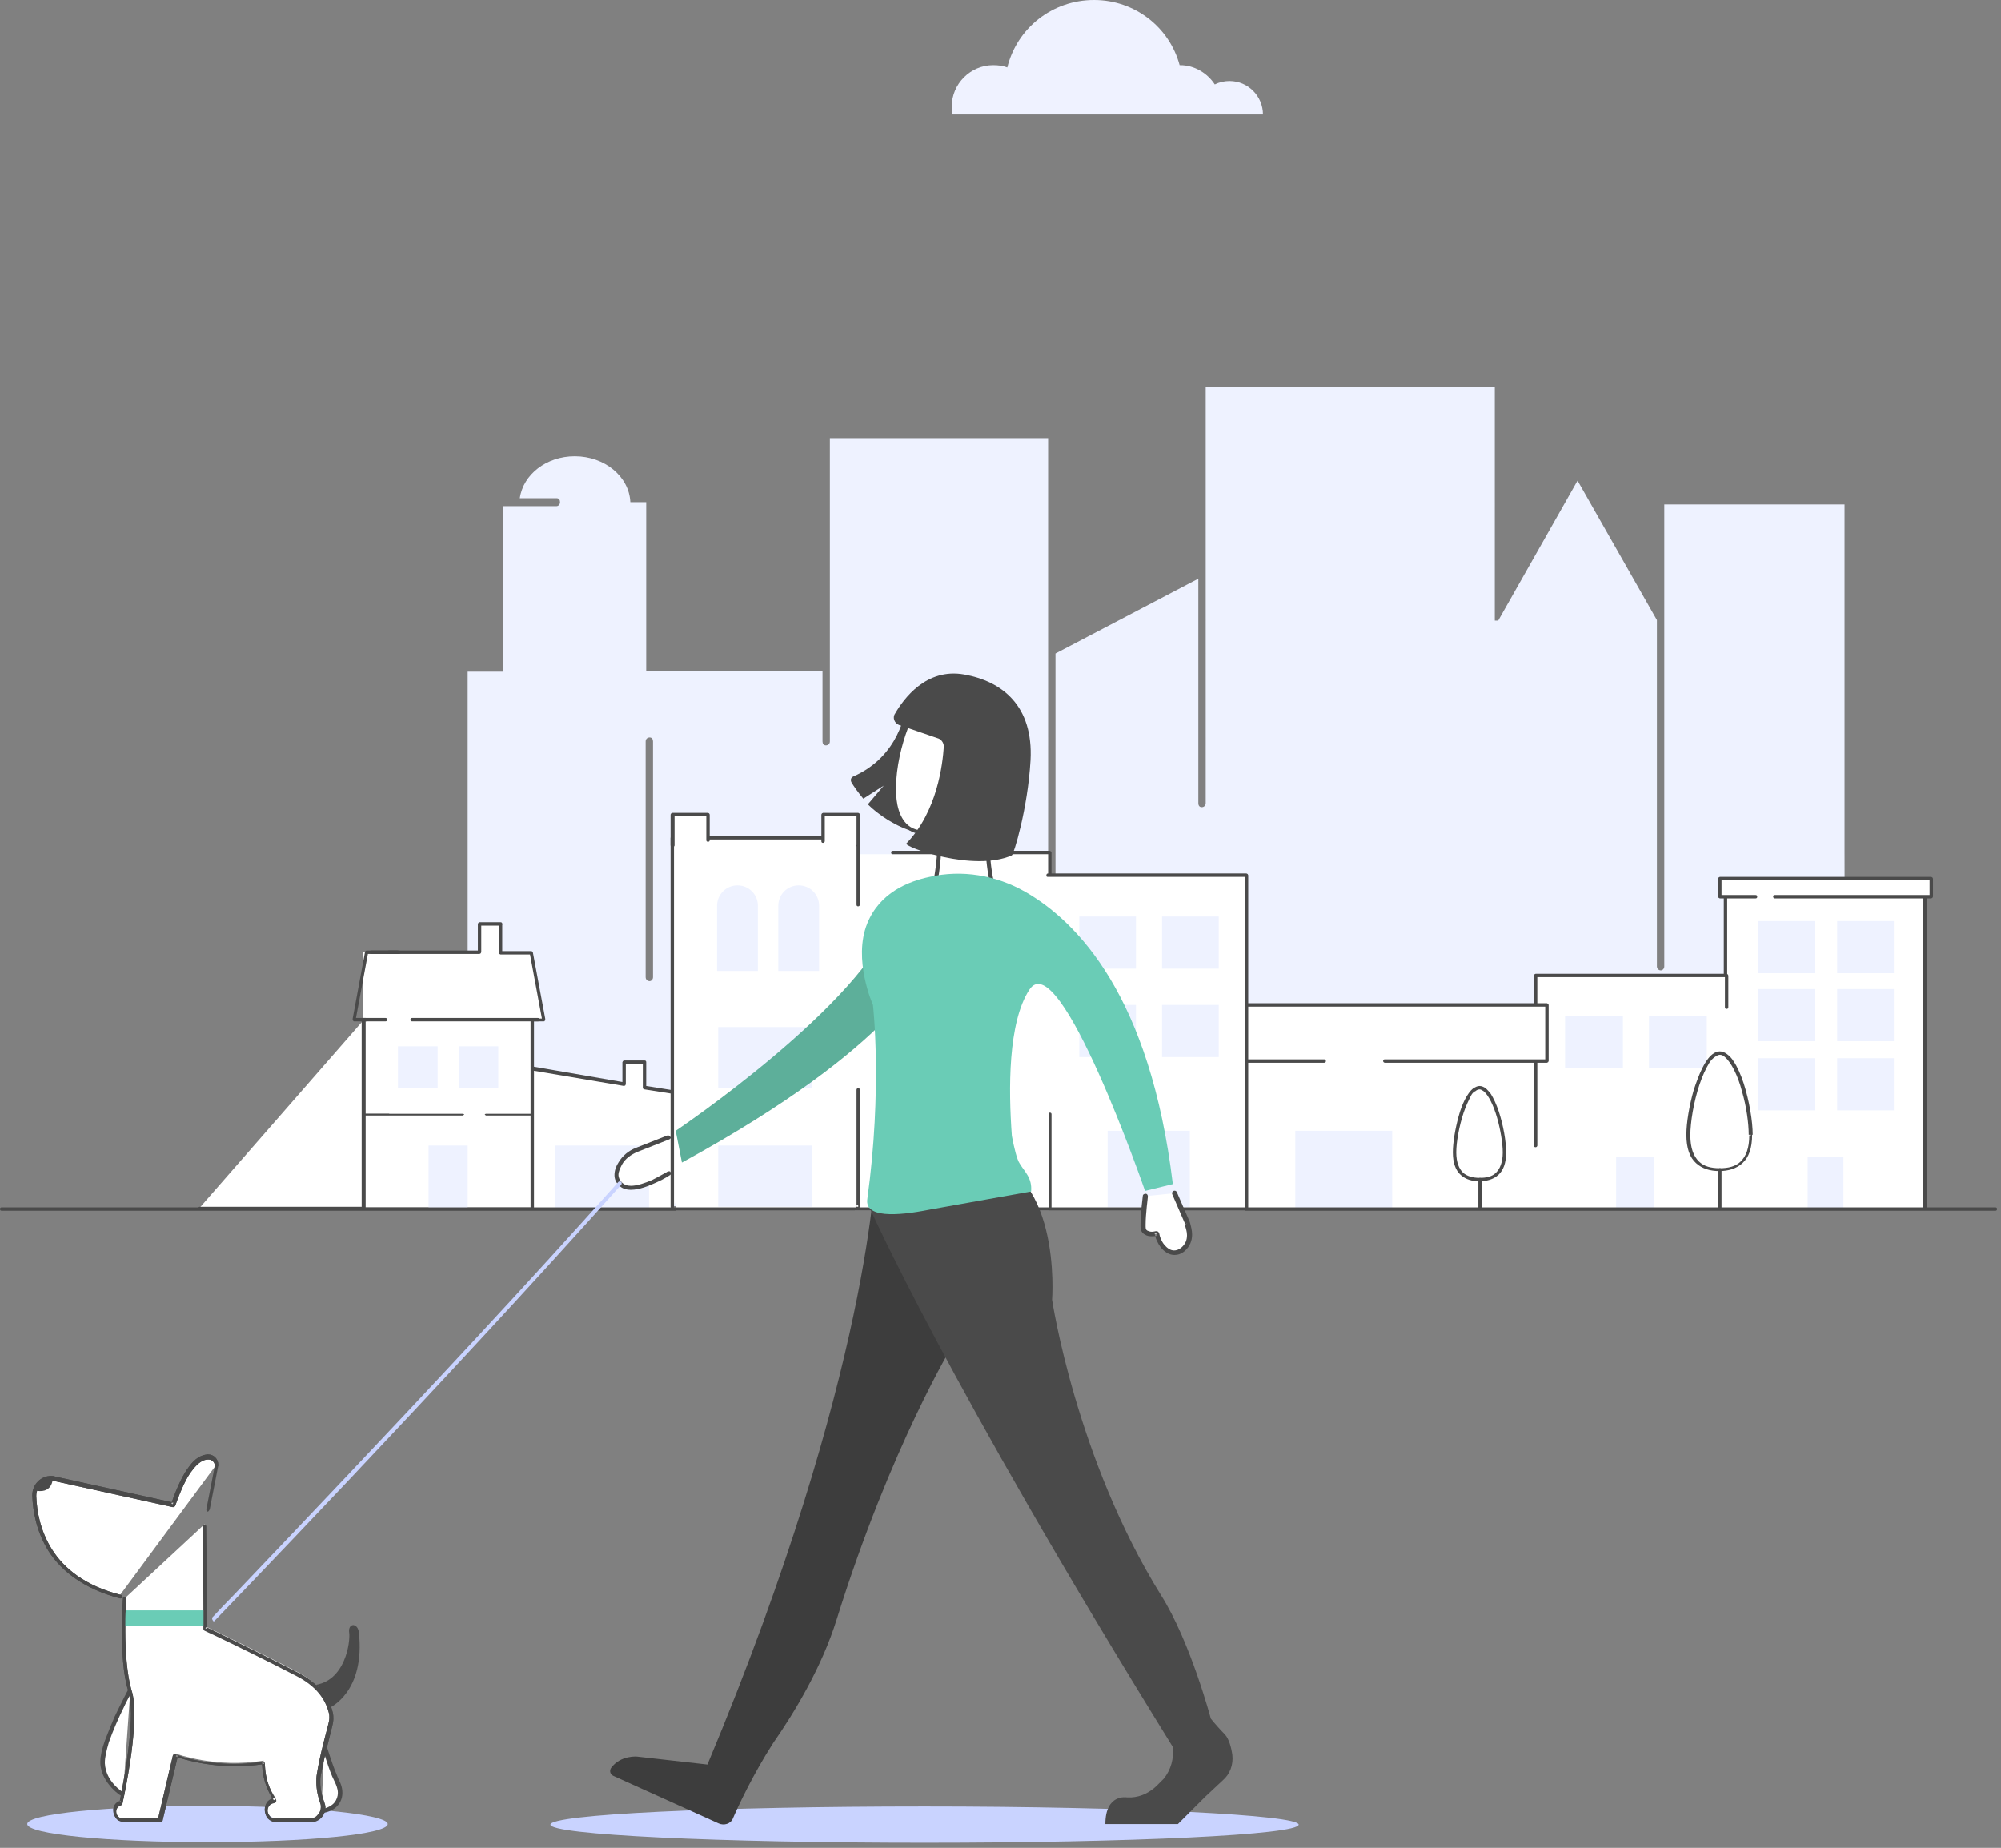 <svg width="353" height="326" xmlns="http://www.w3.org/2000/svg"><rect width="100%" height="100%" fill="#808080" stroke="none"/><g fill="none" fill-rule="evenodd"><path d="M325.4 150.7V89h-31.8v81.5c0 .4-.3.7-.6.7-.4 0-.7-.3-.7-.7v-61.1l-14-24.6-14 24.7h-.6V68.3h-51V141.7c0 .4-.3.7-.7.7-.4 0-.6-.3-.6-.7v-39.6l-25.2 13.2v55.1c0 .4-.3.7-.6.7-.4 0-.7-.3-.7-.7V77.3h-38.5v53.5c0 .4-.3.7-.7.7-.4 0-.6-.3-.6-.7v-12.4H114V88.6h-2.8c-.2-4.5-4.5-8.1-9.8-8.1-5 0-9.1 3.2-9.7 7.4h6.5c.4 0 .6.3.6.7 0 .4-.3.7-.6.7h-9.4v29.2h-6.3v53l6.3.5v40.8h91.5v.5h145.2l-.1-62.6zm-210.2 21.7c0 .4-.3.7-.6.7-.4 0-.7-.3-.7-.7v-41.6c0-.4.3-.7.7-.7.4 0 .6.3.6.7v41.6z" fill="#EEF2FF" fill-rule="nonzero"/><path fill="#FFF" d="M304.4 213.2v-55.5h35.2v55.5"/><path d="M304.7 213.2V158h34.6v55.2c0 .2.1.3.3.3.2 0 .3-.1.3-.3v-55.5l-.1-.2-.2-.1h-35.2l-.2.1-.1.2v55.5c0 .2.1.3.3.3.2 0 .3-.2.3-.3z" fill="#4A4A4A"/><path fill="#FFF" d="M313.1 158.2h27.7V155h-37.4v3.2h6.4"/><path d="M313.1 158.5h27.6l.2-.1.1-.2V155l-.1-.2-.2-.1h-37.3l-.2.1-.1.2v3.2l.1.2.2.1h6.3c.2 0 .3-.1.3-.3 0-.2-.1-.3-.3-.3h-6v-2.6h36.7v2.6h-27.3c-.2 0-.3.1-.3.3 0 .2.2.3.3.3z" fill="#4A4A4A"/><path fill="#EEF2FF" d="M310.1 162.5h10v9.2h-10zM324.1 162.5h10v9.2h-10zM310.1 174.5h10v9.2h-10zM324.1 174.5h10v9.2h-10zM310.1 186.7h10v9.2h-10zM324.1 186.7h10v9.2h-10zM318.9 204.1h6.3v9.2h-6.3z"/><path fill="#FFF" d="M219.7 213.6h-68.9v-62.9h34.4l.2 3.9h34.3zM185.2 196.6v16.6"/><path d="M184.9 196.6v16.6c0 .2.1.3.3.3.2 0 .3-.1.3-.3v-16.6c0-.2-.1-.3-.3-.3-.2 0-.3.1-.3.3" fill="#4A4A4A"/><path fill="#FFF" d="M157.5 150.4h27.7v4.1"/><path d="M157.5 150.7h27.4v3.7c0 .2.1.3.3.3.2 0 .3-.1.3-.3v-4l-.1-.2-.2-.1h-27.7c-.2 0-.3.1-.3.3 0 .2.1.3.3.3z" fill="#4A4A4A"/><path fill="#FFF" d="M185.1 154.8v58.8h-65.9v-59.4M220 179.2h50.9v34.1H220zM305.3 174.5v38.6h-34.4v-38.6"/><path fill="#FFF" d="M270.9 202.1v-30h33.7v5.6"/><path d="M271.2 202.1v-29.7h33.1v5.3c0 .2.1.3.3.3.2 0 .3-.1.3-.3v-5.6l-.1-.2-.2-.1h-33.7l-.2.1-.1.2v30c0 .2.1.3.3.3.2 0 .3-.2.3-.3z" fill="#4A4A4A"/><path fill="#EEF2FF" d="M276.1 179.2h10.2v9.2h-10.2zM290.9 179.2h10.2v9.2h-10.2z"/><path d="M308.9 200.3c0 4.7-2.5 6.1-5.5 6.1s-5.5-1.4-5.5-6.1c0-4.7 2.5-14.4 5.5-14.4s5.5 9.7 5.5 14.4z" fill="#FFF"/><path d="M308.9 200.3h-.3c0 2.3-.6 3.7-1.5 4.6-.9.9-2.2 1.2-3.7 1.2s-2.8-.3-3.7-1.2c-.9-.9-1.5-2.3-1.5-4.6s.6-5.9 1.6-8.9c.5-1.5 1.1-2.8 1.7-3.8.3-.5.6-.8 1-1.1.3-.2.6-.4.9-.4.3 0 .6.1.9.4 1.1.9 2.3 3.3 3 6 .8 2.7 1.2 5.7 1.2 7.7h.7c0-2.4-.6-6-1.6-9.1-.5-1.5-1.1-2.9-1.8-3.9-.3-.5-.7-.9-1.1-1.2-.4-.3-.8-.5-1.3-.5s-.9.2-1.3.5c-1.4 1.1-2.4 3.6-3.3 6.3-.8 2.8-1.3 5.8-1.3 7.9 0 2.4.6 4 1.7 5s2.5 1.4 4.1 1.4c1.6 0 3-.4 4.1-1.4 1.1-1 1.7-2.6 1.7-5h-.2v.1z" fill="#4A4A4A"/><path fill="#FFF" d="M244.3 187.2h28.6V177.3h-55.3v9.9h16"/><path d="M244.3 187.5h28.6l.2-.1.1-.2V177.3l-.1-.2-.2-.1h-55.3l-.2.1-.1.2v9.9l.1.2.2.1h16c.2 0 .3-.1.3-.3 0-.2-.1-.3-.3-.3h-15.7v-9.3h54.7v9.3h-28.3c-.2 0-.3.1-.3.3 0 .2.2.3.3.3z" fill="#4A4A4A"/><path fill="#FFF" d="M184.8 154.4h35.1v58.8"/><path d="M184.8 154.7h34.8v58.4c0 .2.1.3.3.3.2 0 .3-.1.3-.3v-58.7l-.1-.2-.2-.1h-35c-.2 0-.3.1-.3.3-.1.2.1.3.2.3z" fill="#4A4A4A"/><path fill="#EEF2FF" d="M228.5 199.5h17.1v13.8h-17.1zM195.4 199.5h14.5V213h-14.5zM285.1 204.1h6.7v9.3h-6.7zM190.4 177.3h10v9.2h-10zM205 177.3h10v9.2h-10z"/><path d="M265.4 203.3c0 3.7-2 4.8-4.4 4.8-2.4 0-4.4-1.1-4.4-4.8 0-3.7 2-11.4 4.4-11.4 2.4 0 4.4 7.7 4.4 11.4z" fill="#FFF"/><path d="M265.4 203.3h-.3c0 1.8-.5 2.9-1.2 3.6-.7.7-1.7.9-2.9.9s-2.2-.3-2.9-.9c-.7-.7-1.2-1.8-1.2-3.6s.5-4.6 1.3-7c.4-1.2.9-2.2 1.3-3 .2-.4.5-.7.8-.8.2-.2.5-.3.7-.3.2 0 .4.1.7.3.9.7 1.8 2.6 2.4 4.7.6 2.1 1 4.5 1 6.1h.6c0-1.9-.5-4.8-1.3-7.2-.4-1.2-.9-2.3-1.4-3.1-.3-.4-.6-.7-.9-1-.3-.2-.7-.4-1.1-.4-.4 0-.7.2-1.1.4-1.1.9-2 2.8-2.6 5-.6 2.2-1 4.6-1 6.3 0 1.9.5 3.2 1.4 4 .9.8 2 1.1 3.3 1.1 1.2 0 2.4-.3 3.3-1.1.9-.8 1.4-2.1 1.4-4h-.3z" fill="#4A4A4A"/><path fill="#FFF" d="M64.2 179.9v33.2h-29"/><path d="M64 179.9v33H35.2c-.1 0-.2.1-.2.2s.1.2.2.2h28.9l.1-.1.1-.1v-33.2c0-.1-.1-.2-.2-.2s-.1.1-.1.2z" fill="#4A4A4A"/><path fill="#FFF" d="M110 187.3h3.7v4.9H110zM84.5 163h3.7v5.2h-3.7z"/><path fill="#FFF" d="M94 213H64v-45h29.7l2.2 11.9H94z"/><path fill="#FFF" d="M118.7 213.3H94v-25l24.7 4.3z"/><path d="M93.8 180.2h2.1c.1 0 .2 0 .2-.1l.1-.3L94 168c0-.1-.2-.2-.3-.2h-5.1v-4.7c0-.2-.1-.3-.3-.3-.2 0-.3.1-.3.3v5l.1.2.2.1h5.2l2.1 11.3h-1.7c-.2 0-.3.1-.3.3-.1.1.1.2.2.2zM64.5 179.6h-1.7l2.1-11.3h5.2c.2 0 .3-.1.3-.3 0-.2-.1-.3-.3-.3h-5.4c-.1 0-.3.1-.3.2l-2.2 11.9.1.3c.1.1.1.1.2.1h2.1c.2 0 .3-.1.3-.3-.1-.2-.2-.3-.4-.3zM118.4 180.7v11.6l-4.4-.7v-4.2c0-.2-.1-.3-.3-.3h-3.6l-.2.1-.1.2v3.5l-15.6-2.7c-.2 0-.3.1-.4.3 0 .2.1.3.3.4l16 2.7.2-.1.1-.2v-3.5h3v4.1c0 .1.1.3.3.3l5.1.8.2-.1.1-.2v-11.9c0-.2-.1-.3-.3-.3-.3-.1-.4 0-.4.2zM151.3 213.2h.1l.2-.1.1-.2v-20.6c0-.2-.1-.3-.3-.3-.2 0-.3.1-.3.3v20.6h.3v-.3h-.1c-.2 0-.3.1-.3.3 0 .2.1.3.3.3z" fill="#4A4A4A"/><path d="M63.8 179.9v33.3c0 .2.1.3.3.3.2 0 .3-.1.3-.3v-33.3c0-.2-.1-.3-.3-.3-.2 0-.3.1-.3.3M88.3 162.7h-3.7l-.2.1-.1.2v4.7H65.5c-.2 0-.3.1-.3.3 0 .2.1.3.3.3h19.1l.2-.1.1-.2v-4.7h3.4c.2 0 .3-.1.3-.3 0-.2-.1-.3-.3-.3z" fill="#4A4A4A"/><path d="M64.2 213.1v-33" fill="#FFF"/><path d="M64.5 213.1v-33c0-.2-.1-.3-.3-.3-.2 0-.3.1-.3.3v33c0 .2.1.3.3.3.2 0 .3-.1.3-.3" fill="#4A4A4A"/><path d="M94 180.1v33" fill="#FFF"/><path d="M93.6 180.1v33c0 .2.1.3.3.3.2 0 .3-.1.3-.3v-33c0-.2-.1-.3-.3-.3-.1 0-.3.2-.3.3" fill="#4A4A4A"/><path fill="#EEF2FF" d="M77.2 192v-7.4h-7v7.4M82.5 213.1v-11h-6.9v11M87.9 192v-7.4H81v7.4"/><path d="M85.7 196.6H94" fill="#FFF"/><path fill="#4A4A4A" d="M85.7 196.8H94l.1-.2-.1-.1h-8.3l-.2.1.2.2"/><path d="M64.2 196.6h17.5" fill="#FFF"/><path fill="#4A4A4A" d="M64.2 196.8h17.5l.2-.2-.2-.1H64.2l-.2.1.2.2"/><path fill="#FFF" d="M151.4 159.6v-11.8h-32.7v65.1"/><path d="M151.7 159.6v-11.8l-.1-.2-.2-.1h-32.8l-.2.1-.1.2v65.1c0 .2.1.3.3.3.2 0 .3-.1.3-.3v-64.8h32.2v11.5c0 .2.1.3.3.3.2 0 .3-.2.3-.3z" fill="#4A4A4A"/><path fill="#EEF2FF" d="M126.7 212.9v-10.8h16.6v10.8M126.7 192v-10.8h16.6V192M97.9 213.3v-11.2h16.6v11.2"/><path fill="#FFF" d="M118.7 149.1v-5.4h6.2v4.5"/><path d="M119 149.1V144h5.6v4.2c0 .2.1.3.3.3.2 0 .3-.1.3-.3v-4.5l-.1-.2-.2-.1h-6.3l-.2.1-.1.2v5.4c0 .2.1.3.3.3.3 0 .4-.1.4-.3z" fill="#4A4A4A"/><path fill="#FFF" d="M145.2 148.4v-4.7h6.2v5.4"/><path d="M145.5 148.4V144h5.6v5.1c0 .2.1.3.3.3.2 0 .3-.1.3-.3v-5.4l-.1-.2-.2-.1h-6.2l-.2.1-.1.2v4.7c0 .2.1.3.3.3.2 0 .3-.2.3-.3z" fill="#4A4A4A"/><path d="M133.7 171.3v-11.5c0-2-1.6-3.6-3.6-3.6s-3.6 1.6-3.6 3.6v11.5M144.5 171.3v-11.5c0-2-1.6-3.6-3.6-3.6s-3.6 1.6-3.6 3.6v11.5" fill="#EEF2FF"/><path d="M68.6 168h1.8" fill="#FFF"/><path d="M68.6 168.3h1.8c.2 0 .3-.1.3-.3 0-.2-.1-.3-.3-.3h-1.8c-.2 0-.3.1-.3.3 0 .2.2.3.3.3M72.7 180.2h22.2c.2 0 .3-.1.3-.3 0-.2-.1-.3-.3-.3H72.7c-.2 0-.3.1-.3.3 0 .2.1.3.3.3M63.9 180.2H68c.2 0 .3-.1.3-.3 0-.2-.1-.3-.3-.3h-4.1c-.2 0-.3.1-.3.3 0 .2.1.3.3.3" fill="#4A4A4A"/><path d="M64.2 196.6h4.4" fill="#FFF"/><path fill="#4A4A4A" d="M64.2 196.7h4.4l.2-.1-.2-.1h-4.4l-.2.1.2.1"/><path fill="#EEF2FF" d="M190.4 161.7h10v9.2h-10zM205 161.7h10v9.2h-10z"/><path d="M352 213.3H.3" fill="#FFF"/><path d="M352 213H.3c-.2 0-.3.1-.3.3 0 .2.1.3.3.3H352c.2 0 .3-.1.3-.3 0-.2-.1-.3-.3-.3" fill="#4A4A4A"/><path d="M261.1 208.1v5" fill="#FFF"/><path d="M260.8 208.1v5c0 .2.1.3.3.3.2 0 .3-.1.3-.3v-5c0-.2-.1-.3-.3-.3-.2 0-.3.1-.3.3" fill="#4A4A4A"/><path d="M303.4 206.4v6.8" fill="#FFF"/><path d="M303.1 206.4v6.7c0 .2.1.3.3.3.2 0 .3-.1.3-.3v-6.7c0-.2-.1-.3-.3-.3-.1 0-.3.1-.3.3" fill="#4A4A4A"/><path d="M207.2 210.5l2.3 5.3c.6 1.7.6 3.5-.7 4.6-2.2 1.9-4.3-.8-4.5-2.8 0 0-2.3.6-2.4-1.2-.1-1.8.4-5.4.4-5.4" fill="#FFF"/><path d="M206.8 210.7l2.3 5.3.4-.2-.5.2c.2.7.4 1.3.4 1.9 0 .9-.3 1.6-1 2.2-.5.4-.9.5-1.3.5-.6 0-1.2-.4-1.7-1s-.8-1.4-.9-2c0-.1-.1-.2-.2-.3-.1-.1-.2-.1-.4-.1-.1 0-.4.1-.7.1-.3 0-.6-.1-.8-.2-.2-.1-.3-.3-.3-.7v-.4c0-.9.1-2.1.2-3.1s.2-1.8.2-1.8c0-.2-.1-.5-.4-.5-.2 0-.5.1-.5.4 0 0-.4 3.1-.4 5v.4c0 .7.3 1.2.8 1.4.4.3.9.3 1.3.3.5 0 .9-.1.9-.1l-.1-.4h-.4c.1.8.5 1.7 1.1 2.5.6.7 1.4 1.3 2.4 1.3.6 0 1.2-.2 1.8-.7.9-.8 1.3-1.8 1.3-2.9 0-.7-.2-1.5-.4-2.2l-2.3-5.3c-.1-.2-.3-.3-.6-.2-.2.1-.3.4-.2.6zM159.7 125.2s-.9 8.2-9.2 11.8c-.4.2-.5.6-.3 1 .4.7 1.1 1.7 2.1 2.9l3.6-2.3-2.8 3.3c1.8 1.8 5 4 8.4 4.9l5.5-21.1-7.3-.5z" fill="#4A4A4A"/><path d="M176.8 141.5c-4.3 7-8 7.3-15.4 5.1-8.4-2.6-.2-26.5 2.9-23.4 5.6 5.9 4.9-4.4 10.4-.8 5.6 3.6 6.5 12.1 2.1 19.1z" fill="#FFF"/><path d="M159.5 145.8c-1.2-1.1-1.9-3-2-5.5-.4-6.7 3.1-16.3 5.6-17.5.5-.2 1-.2 1.4.2 1.2 1.2 2.1 1.8 2.9 1.8.8 0 1.5-.8 2.1-1.5 1.1-1.3 2.5-2.9 5.3-1.1 5.6 3.6 6.6 12.4 2.2 19.5-4.5 7.2-8.3 7.4-15.7 5.2-.6-.2-1.2-.6-1.8-1.1zm4.6-22.4c-.2-.2-.4-.2-.7-.1-2.2 1-5.7 10.1-5.3 16.9.1 2.3.9 5.3 3.4 6.1 8.7 2.6 11.6.7 15.1-5 4.3-6.8 3.4-15.3-2-18.7-2.4-1.6-3.5-.3-4.6 1-.7.8-1.5 1.7-2.5 1.7-1 .1-2-.5-3.4-1.9z" fill="#4A4A4A" fill-rule="nonzero"/><path d="M170.1 119c6.7 1.2 12.2 5.5 11.7 15.1-.5 8.7-3 16.7-3.3 16.8-6.7 3-19.1-1.5-18.6-2.1 5.5-5.7 6.4-14.1 6.6-17.1 0-.6-.4-1.2-.9-1.4l-7-2.4c-.8-.3-1.2-1.3-.7-2 1.5-2.6 5.5-8.1 12.2-6.9z" fill="#4A4A4A"/><path d="M164.1 158c-.2-.1-.2-.3-.1-.5.6-1.1 1-3.4 1.3-6.7 0-.4 0-.6.4-.6.1 0 .3 0 .3.4v.2c-.1 1.3-.4 5.1-1.3 6.9-.3.3-.5.3-.6.3zM175.8 157.7c.2-.1.2-.3.1-.5-.6-1.1-1-3.4-1.3-6.7 0-.4 0-.6-.4-.6-.1 0-.3 0-.3.4v.2c.1 1.3.4 5.1 1.3 6.9.3.3.4.4.6.3z" fill="#4A4A4A"/><path d="M120.3 205.1c38.5-21 43.1-34.8 43.1-34.8l-5.6-9c-5.4 15.9-38.6 38.2-38.6 38.2" fill="#5DAF9A"/><path d="M229.1 321.9c0 1.8-29.5 3.2-66 3.2-36.4 0-66-1.4-66-3.2 0-1.8 29.5-3.2 66-3.2 36.4 0 66 1.5 66 3.2z" fill="#C9D3FF"/><path d="M181.9 212.2c-3.3-15.5-27.4-7.3-27.4-7.3s-.6 36.9-29.7 106.4l-12.4-1.4s-2.9-.3-4.6 2c-.3.5-.2 1.1.4 1.4l18.6 8.4c.9.4 2.1.1 2.5-.9.9-2.1 3.5-7.7 7.1-13.3 3.7-5.3 8.6-13.4 11.2-21.8 9.6-30.7 20.7-48.8 20.7-48.8 2.8-1 17.8-4.9 13.6-24.7z" fill="#3D3D3D"/><path d="M217.4 309.6c-.2-1.4-.6-2.8-1.3-3.6-.7-.7-1.7-1.8-2.5-2.8 0 0-3.6-13.6-8.8-21.8-15-24.1-19.2-52.1-19.2-52.1s1.9-24.3-14.2-25.5c-18.5-1.3-18.1 9-18.1 9s13.5 30.7 53.6 95.4c.2 2-.3 4-1.6 5.6l-1.2 1.2c-1.2 1.2-2.8 2-4.5 2.1h-.8s-3.8-.7-3.8 4.7h12.8l4.8-4.8 3.1-2.9c1.3-1.1 1.9-2.8 1.7-4.5z" fill="#4A4A4A"/><path d="M180.8 157.3c-5.1-2.9-11.1-3.9-16.8-2.6-3.8.8-8.8 2.8-11 8.2-2.6 6.4 1 14.4 1 14.4s1.7 14.8-1 34.3c-.4 3.2 5 3 11 1.8l17.9-3.2c.2-2.4-1.1-3.4-2-4.9-.5-.7-1-2.8-1.4-4.9-.6-8.2-.7-20 3.1-25.8 5.3-8.1 20.4 35.5 20.4 35.5l4.9-1.2c-4-33.1-16.8-46.3-26.1-51.6z" fill="#6ACCB6"/><path d="M117.9 200.7l-5.6 2.2c-1.2.5-2.2 1.3-2.9 2.4-.7 1.1-1.1 2.5 0 3.6 2.1 2.2 8.5-1.9 8.5-1.9" fill="#FFF"/><path d="M117.8 200.3l-5.6 2.2c-1.3.5-2.4 1.4-3.1 2.6-.4.6-.7 1.4-.7 2.2 0 .6.2 1.3.8 1.8.5.6 1.3.8 2.1.8 1.5 0 3.2-.7 4.5-1.3 1.4-.6 2.4-1.3 2.4-1.3.2-.1.2-.3.1-.5s-.3-.2-.5-.1c0 0-.1 0-.2.1-.4.2-1.4.8-2.6 1.4-1.2.5-2.6 1-3.7 1-.7 0-1.2-.2-1.6-.6-.4-.4-.6-.9-.6-1.3 0-.6.3-1.2.6-1.8.6-1.1 1.6-1.8 2.8-2.3l5.6-2.2c.2-.1.3-.3.2-.4-.2-.2-.3-.3-.5-.3z" fill="#4A4A4A"/><path d="M68.4 321.8c0 1.8-14.2 3.2-31.8 3.2s-31.8-1.4-31.8-3.2c0-1.8 14.2-3.2 31.8-3.2s31.8 1.5 31.8 3.2z" fill="#C9D3FF"/><path d="M58.1 301.3s6.4-2.7 5.2-13.4c-.2-1.2-1-1.2-1-1.2s-.9 0-.7 1.4c.2 1.4-.6 8.6-6.3 9.2" fill="#4A4A4A"/><path d="M57.2 308.1c1.8 5.6 2.2 5.8 2.6 7 .5 1.2.5 3.9-3.1 4.4" fill="#FFF"/><path d="M56.8 308.2c.9 2.8 1.4 4.3 1.8 5.2.4.9.6 1.2.8 1.8.1.3.2.7.2 1.1 0 .6-.2 1.2-.6 1.7-.4.5-1.2 1-2.4 1.2-.2 0-.3.2-.3.4s.2.3.4.3c1.4-.2 2.3-.7 2.9-1.4.6-.7.8-1.5.8-2.2 0-.5-.1-1-.2-1.3-.2-.7-.5-1-.8-1.9-.4-.9-.9-2.3-1.8-5.1-.1-.2-.2-.3-.4-.2-.3 0-.4.2-.4.4z" fill="#4A4A4A"/><path d="M23 298.1s-5.1 9.4-4.9 13c.2 3.6 3.6 5.5 3.6 5.5" fill="#FFF"/><path d="M22.7 297.9s-1.2 2.3-2.5 5c-.6 1.4-1.2 2.9-1.7 4.2-.5 1.4-.8 2.7-.8 3.7v.3c.1 1.9 1.1 3.3 2 4.3.9 1 1.8 1.5 1.8 1.5.2.1.4 0 .5-.1.1-.2 0-.4-.1-.5-.2-.1-1-.6-1.8-1.5s-1.5-2.1-1.6-3.7v-.2c0-.9.3-2.1.7-3.5.7-2 1.7-4.3 2.6-6.1.4-.9.8-1.6 1.1-2.2.3-.5.4-.9.4-.9.1-.2 0-.4-.1-.5-.2 0-.4.1-.5.2z" fill="#4A4A4A"/><path d="M38.1 258.5c.1-.9-.6-1.7-1.5-1.7-2 .1-4 2.3-6.2 8.5l-20.9-4.6c-1.9-.4-3.6 1.1-3.6 3.1.1 5.3 2.3 14.4 15.2 17.7" fill="#FFF"/><path d="M38.5 258.6v-.2c0-1-.8-1.8-1.8-1.8h-.1c-1.1.1-2.2.7-3.2 2.1-1.1 1.4-2.1 3.5-3.2 6.6l.3.1.1-.3-20.9-4.6c-.2-.1-.5-.1-.7-.1-1.8 0-3.3 1.5-3.3 3.4v.1c.1 2.7.7 6.3 2.9 9.8 2.2 3.4 6.1 6.6 12.6 8.3.2 0 .4-.1.4-.2 0-.2-.1-.4-.2-.4-6.4-1.6-10.1-4.7-12.2-8-2.1-3.3-2.7-6.8-2.8-9.4v-.1c0-.8.3-1.4.8-1.9s1.1-.8 1.8-.8c.2 0 .4 0 .6.1l20.9 4.6c.2 0 .3-.1.4-.2 1.1-3.1 2.1-5.2 3.1-6.4 1-1.3 1.9-1.8 2.7-1.8h.1c.6 0 1.1.5 1.1 1.1v.1c0 .2.1.4.3.4.1-.2.2-.3.3-.5z" fill="#4A4A4A"/><path d="M22.1 281.9s-.7 10.9.9 16.2c1.6 5.2-1.6 19.8-1.6 19.8-1.6.4-1.3 2.9.4 2.9h6.6l2.7-11.4s7 2.6 15.4 1.2l.1 1.2c.2 1.9.9 3.8 2 5.4-2.2.3-2 3.6.2 3.6h6c1.6 0 2.7-1.6 2.1-3.1-.5-1.4-.9-3.2-.6-5 .6-3.2 1.6-7 2-8.6.2-.7.2-1.5.1-2.3-.4-1.7-1.6-4.5-5.7-6.7-6.1-3.2-16.5-8.2-16.5-8.2v-4.1l-.1-13.9" fill="#FFF"/><path d="M21.7 281.9s-.2 2.5-.2 5.7c0 3.5.2 7.8 1.1 10.6.3 1 .5 2.4.5 4.1 0 3.2-.5 7.1-1 10.2-.3 1.5-.5 2.9-.7 3.9l-.3 1.5.3.1-.1-.3c-.9.2-1.4 1-1.3 1.8 0 .5.2.9.5 1.3s.8.6 1.3.6h6.6c.2 0 .3-.1.3-.3l2.7-11.4-.3-.1-.1.3s4.5 1.7 10.5 1.7c1.6 0 3.3-.1 5.1-.4l-.1-.3h-.3l.1 1.2c.2 2 .9 3.9 2 5.5l.3-.2v-.3c-.6.1-1.1.4-1.4.7-.3.4-.5.9-.5 1.4 0 .5.2 1.1.5 1.5.4.4.9.7 1.6.7h6c1.5 0 2.6-1.2 2.6-2.6 0-.3-.1-.6-.2-.9-.4-1-.7-2.3-.7-3.5 0-.4 0-.9.1-1.3.6-3.2 1.6-7 2-8.6.1-.4.2-.9.2-1.3s0-.7-.1-1.1c-.4-1.8-1.7-4.7-5.9-6.9-6.2-3.2-16.5-8.2-16.5-8.2l-.1.3h.3v-4.1l-.1-13.9c0-.2-.2-.3-.3-.3-.2 0-.3.2-.3.3l.1 13.9v4.1c0 .1.1.3.2.3 0 0 .6.3 1.7.8 3.2 1.5 10.1 4.9 14.7 7.3 4 2.1 5.1 4.8 5.5 6.4.1.3.1.6.1.9 0 .4-.1.8-.2 1.2-.4 1.6-1.5 5.5-2 8.7-.1.5-.1 1-.1 1.4 0 1.4.3 2.7.7 3.8.1.2.1.5.1.7 0 .5-.2 1-.6 1.4-.3.4-.8.6-1.4.6h-6c-.5 0-.8-.2-1-.4-.2-.3-.4-.6-.4-1 0-.3.1-.7.3-.9.2-.3.5-.4.9-.5.1 0 .2-.1.3-.2.1-.1 0-.2 0-.3-1.1-1.6-1.7-3.4-1.9-5.2l-.1-1.2c0-.1-.1-.2-.1-.2-.1-.1-.2-.1-.3-.1-1.7.3-3.4.4-5 .4-3 0-5.5-.4-7.4-.8-.9-.2-1.6-.4-2.1-.6-.2-.1-.4-.1-.6-.2-.1 0-.2-.1-.2-.1h-.3c-.1 0-.1.1-.2.2l-2.6 11.1h-6.3c-.4 0-.6-.1-.8-.4-.2-.2-.3-.5-.3-.8 0-.5.3-.9.8-1.1l-.1-.3.1.3c.1 0 .2-.1.3-.3 0 0 2.1-9.2 2.1-15.7 0-1.7-.1-3.1-.5-4.3-.8-2.7-1.1-7-1.1-10.4 0-1.6 0-3 .1-4 0-1 .1-1.6.1-1.6 0-.2-.1-.4-.3-.4-.1-.2-.3-.1-.3.1z" fill="#4A4A4A"/><path fill="#6ACCB6" d="M22 284.1h14.2v2.8H22z"/><path d="M37 266.3l1.5-7.7v-.2c0-1-.8-1.8-1.8-1.8h-.1c-1.1.1-2.2.7-3.2 2.1-1.1 1.4-2.1 3.5-3.2 6.6l.3.1.1-.3-20.9-4.6c-.2-.1-.5-.1-.7-.1-1.8 0-3.3 1.5-3.3 3.4v.1c.1 2.7.7 6.3 2.9 9.8 2.2 3.4 6.1 6.6 12.6 8.3.2 0 .4-.1.4-.2 0-.2-.1-.4-.2-.4-6.4-1.6-10.1-4.7-12.2-8-2.1-3.3-2.7-6.8-2.8-9.4v-.1c0-.8.3-1.4.8-1.9s1.1-.8 1.8-.8c.2 0 .4 0 .6.1l20.9 4.6c.2 0 .3-.1.4-.2 1.1-3.1 2.1-5.2 3.1-6.4 1-1.3 1.9-1.8 2.7-1.8h.1c.6 0 1.1.5 1.1 1.1v.1h.3l-.3-.1-1.5 7.7c0 .2.1.4.3.4.1-.1.2-.2.3-.4zM21.7 281.9s-.2 2.5-.2 5.7c0 3.5.2 7.8 1.1 10.6.3 1 .5 2.4.5 4.1 0 3.2-.5 7.1-1 10.2-.3 1.5-.5 2.9-.7 3.9l-.3 1.5.3.1-.1-.3c-.9.2-1.4 1-1.3 1.8 0 .5.2.9.5 1.3s.8.6 1.3.6h6.6c.2 0 .3-.1.3-.3l2.7-11.4-.3-.1-.1.3s4.5 1.7 10.5 1.7c1.6 0 3.3-.1 5.1-.4l-.1-.3h-.3l.1 1.3c.2 2 .9 3.8 2 5.5l.3-.2v-.3c-.6.1-1.1.4-1.4.7-.3.4-.5.9-.5 1.4 0 .5.2 1.1.5 1.5.4.4.9.7 1.6.7h6c1.5 0 2.6-1.2 2.6-2.6 0-.3-.1-.6-.2-.9-.4-1-.7-2.3-.7-3.5 0-.4 0-.9.1-1.3.6-3.2 1.6-7 2-8.6.1-.4.2-.9.2-1.3s0-.7-.1-1.1c-.4-1.8-1.7-4.7-5.9-6.9-6.2-3.2-16.5-8.2-16.5-8.2l-.1.3h.3v-4.1l-.1-9.9c0-.2-.2-.3-.3-.3-.2 0-.3.2-.3.3l.1 9.9v4.1c0 .1.1.3.2.3 0 0 .6.3 1.7.8 3.2 1.5 10.1 4.9 14.7 7.3 4 2.1 5.1 4.8 5.5 6.4.1.3.1.6.1.9 0 .4-.1.8-.2 1.2-.4 1.6-1.5 5.5-2 8.7-.1.5-.1 1-.1 1.4 0 1.4.3 2.7.7 3.8.1.2.1.5.1.7 0 .5-.2 1-.6 1.4-.3.4-.8.6-1.4.6h-6c-.5 0-.8-.2-1-.4-.2-.3-.4-.6-.4-1 0-.3.1-.7.3-.9.2-.3.5-.4.9-.5.1 0 .2-.1.3-.2v-.3c-1-1.5-1.7-3.3-1.9-5.2l-.1-1.3c0-.1-.1-.2-.1-.2-.1-.1-.2-.1-.3-.1-1.7.3-3.4.4-5 .4-3 0-5.5-.4-7.4-.8-.9-.2-1.6-.4-2.1-.6-.2-.1-.4-.1-.6-.2-.1 0-.2-.1-.2-.1h-.3c-.1 0-.1.1-.2.2l-2.6 11.1h-6.3c-.4 0-.6-.1-.8-.4-.2-.2-.3-.5-.3-.8 0-.5.3-.9.8-1.1l-.1-.3.1.3c.1 0 .2-.1.3-.3 0 0 2.1-9.2 2.1-15.7 0-1.7-.1-3.1-.5-4.3-.8-2.7-1.1-7-1.1-10.4 0-1.6 0-3 .1-4 0-1 .1-1.6.1-1.6 0-.2-.1-.4-.3-.4-.1-.2-.3-.1-.3.1z" fill="#4A4A4A"/><path d="M9.3 260.9s0 2.9-3.4 2c.1-.3.6-1.6 1.9-1.9 1.2-.3 1.5-.1 1.5-.1z" fill="#4A4A4A"/><path d="M37.9 285.9s39.2-40.5 71.7-76.9c.1-.1.1-.4 0-.5-.1-.1-.4-.1-.5 0-16.2 18.2-34.2 37.4-48 52-6.9 7.3-12.8 13.5-17 17.9-2.1 2.2-3.7 3.9-4.9 5.1-1.1 1.2-1.7 1.8-1.7 1.8-.1.1-.1.4 0 .5.1.3.3.3.4.1z" fill="#C9D3FF"/><path d="M193 0c-7.4 0-13.6 5-15.3 11.9-.8-.3-1.6-.4-2.5-.4-4 0-7.3 3.3-7.3 7.3 0 .5 0 1 .1 1.4h54.8c0-3.2-2.6-5.9-5.9-5.9-.9 0-1.8.2-2.6.6-1.3-2-3.6-3.4-6.1-3.4h-.1C206.3 4.8 200.2 0 193 0" fill="#EFF2FF"/></g></svg>